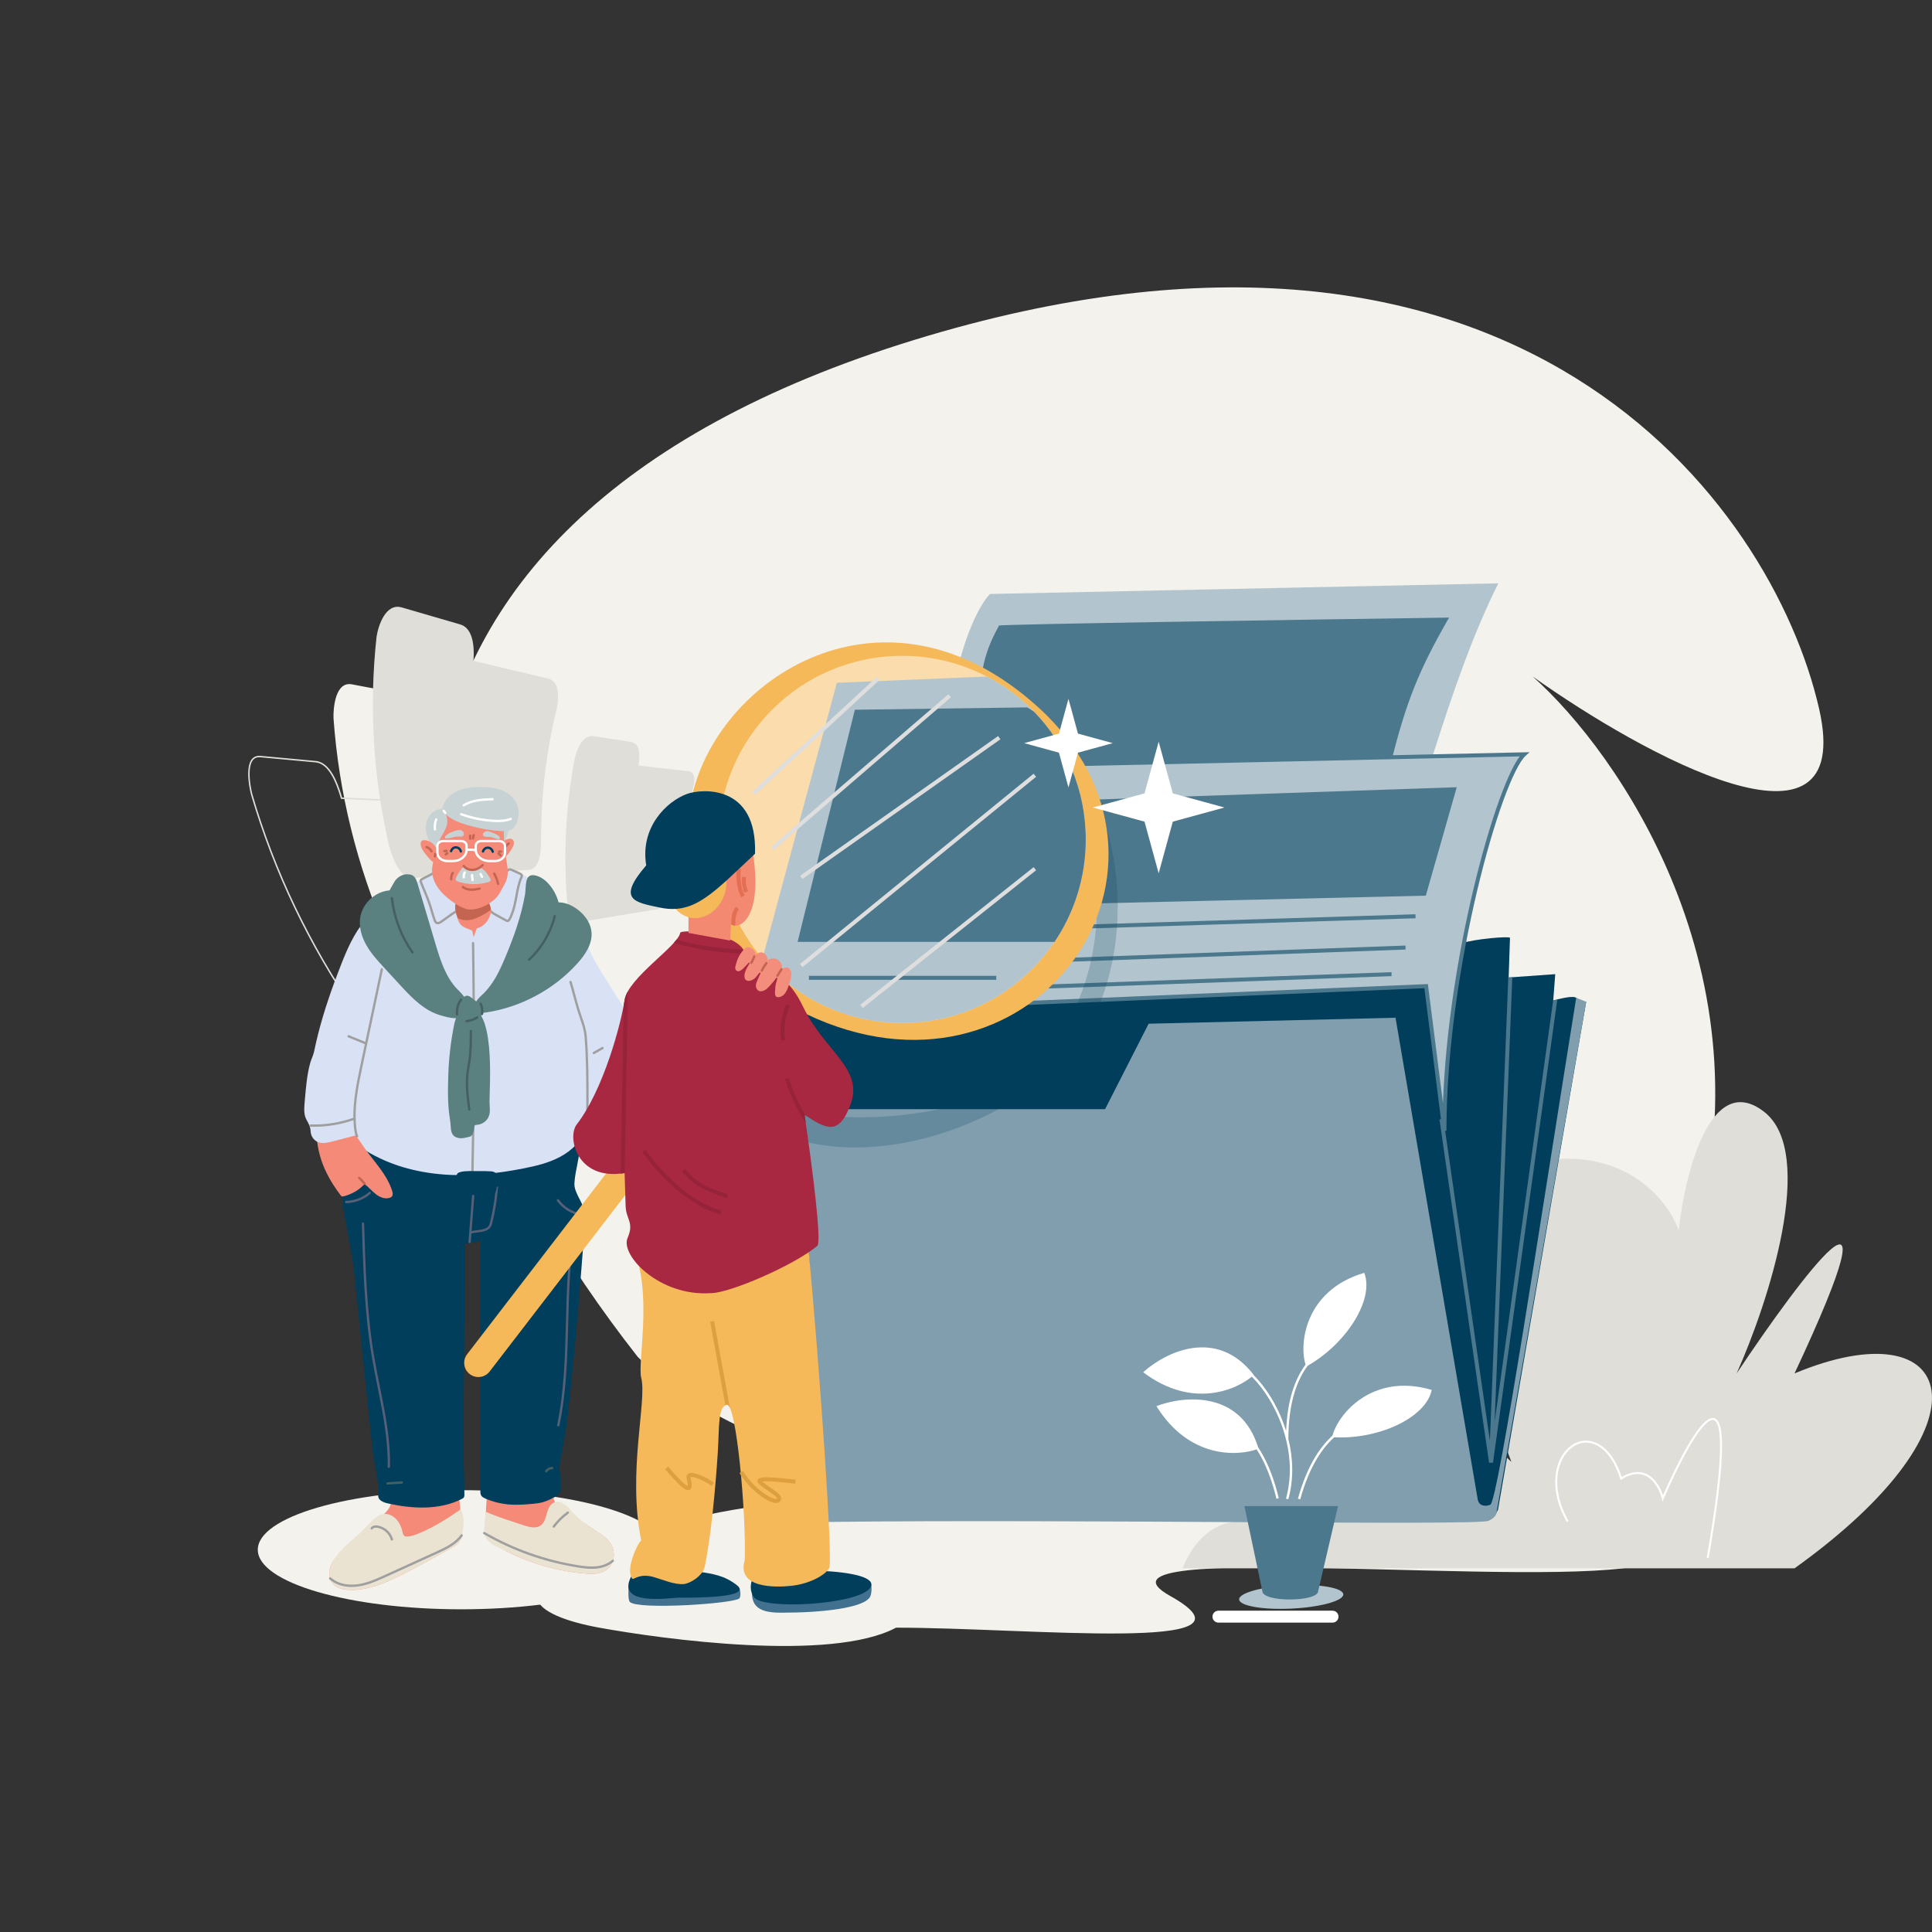 <svg width="800" height="800" viewBox="0 0 800 800" fill="none" xmlns="http://www.w3.org/2000/svg">
<rect x="0" y="0" width="800" height="800" fill="#333333" stroke="none"/>
<g clip-path="url(#clip0_4126_55034)">
<path d="M190.989 666.375C237.515 666.375 275.232 655.332 275.232 641.71C275.232 628.089 237.515 617.046 190.989 617.046C144.464 617.046 106.747 628.089 106.747 641.71C106.747 655.332 144.464 666.375 190.989 666.375Z" fill="#F4F2EC"/>
<path d="M248.143 673.983C222.103 669.24 199.232 657.224 265.917 636.986C273.541 629.029 329.818 613.586 493.938 615.484C699.088 617.856 720.857 636.987 681.315 647.738C641.772 658.489 441.858 636.987 484.569 660.86C527.28 684.734 426.151 673.983 371.04 673.983C344.036 688.37 274.183 678.727 248.143 673.983Z" fill="#F4F2EC"/>
<path d="M378.22 140.866C127.742 217.994 140.968 404.753 264.003 561.764C347.083 647.707 661.352 653.767 701.445 514.385C733.52 402.88 670.264 311.743 634.623 280.109C680.597 312.751 768.68 361.121 753.249 293.469C733.961 208.904 628.699 63.738 378.22 140.866Z" fill="#F4F2EC"/>
<path d="M213.018 320.031C211.679 339.332 212.765 358.724 216.256 377.753C216.694 380.508 218.306 389.204 214.239 390.424C200.144 393.421 186.099 396.625 172.107 400.029C166.631 400.878 161.724 390.388 160.035 386.758C147.786 358.339 140.297 328.245 138.095 297.369C137.96 293.094 138.872 282.04 145.758 283.376C153.7 284.899 161.644 286.406 169.594 287.893C175.3 289.155 176.736 296.983 177.254 301.749C177.295 302.281 177.317 302.545 177.361 303.074C187.51 304.506 197.664 305.914 207.818 307.291C212.974 308.219 213.164 316.158 213.018 320.031Z" fill="#F4F2EC"/>
<path d="M286.585 327.859C282.011 340.77 278.713 354.097 276.74 367.649C276.354 370.404 275.379 375.527 272.243 376.519C261.436 378.216 250.642 380.003 239.865 381.879C236.079 382.303 235.106 374.927 234.798 372.574C233.246 352.94 234.335 333.184 238.036 313.836C238.898 310.395 241.091 304.366 245.638 304.795C250.915 305.622 256.195 306.44 261.471 307.247C265.348 307.894 264.83 313.428 264.486 316.111C264.425 316.458 264.392 316.632 264.332 316.976C271.287 317.786 278.244 318.585 285.202 319.372C288.908 319.852 287.178 325.887 286.585 327.859Z" fill="#E0DED8"/>
<path d="M230.502 293.563C226.115 311.525 223.952 329.956 224.059 348.445C223.988 351.56 223.767 359.584 219.342 360.152C203.175 361.221 187.022 362.361 170.883 363.579C165.096 363.647 162.082 353.838 160.963 349.618C154.49 321.445 152.787 292.381 155.926 263.643C156.651 258.96 159.748 249.581 166.361 251.523C174.369 253.883 182.385 256.214 190.409 258.517C195.953 259.954 196.35 267.912 196.126 272.369C196.085 272.871 196.063 273.121 196.025 273.623C206.35 276.124 216.691 278.578 227.052 280.986C232.125 282.377 231.282 289.77 230.502 293.563Z" fill="#E0DED8"/>
<path fill-rule="evenodd" clip-rule="evenodd" d="M104.474 328.731C113.884 361.001 128.508 391.348 147.568 419.023C150.076 422.483 152.782 425.84 156.085 428.526C156.19 428.612 156.298 428.7 156.408 428.791C157.122 429.377 157.965 430.071 158.863 430.595C159.899 431.198 160.938 431.534 161.88 431.275C173.418 426.287 185.085 421.612 196.876 417.257C197.617 416.861 197.989 416.075 198.077 414.982C198.165 413.883 197.959 412.536 197.603 411.153C197.011 408.831 196.033 406.476 195.459 405.101C195.349 404.84 195.255 404.611 195.181 404.426C187.066 385.285 181.312 365.226 178.044 344.696C177.681 342.705 177.055 339.658 175.876 337.047C174.691 334.422 172.993 332.345 170.547 332.089C160.831 331.667 151.114 331.24 141.401 330.811L141.186 330.802L141.123 330.596C141.002 330.191 140.927 329.935 140.831 329.612C140.795 329.494 140.759 329.367 140.715 329.221C139.988 326.927 138.899 323.679 137.273 320.93C135.642 318.17 133.515 315.994 130.74 315.702C123.11 315.005 115.48 314.3 107.85 313.586C107.02 313.501 106.348 313.622 105.805 313.884C105.262 314.148 104.827 314.564 104.48 315.107C103.78 316.2 103.46 317.784 103.383 319.542C103.229 323.048 104.044 327.067 104.471 328.731H104.474ZM107.913 312.983C106.993 312.889 106.205 313.019 105.546 313.338C104.885 313.658 104.369 314.159 103.975 314.779C103.19 316.007 102.862 317.724 102.785 319.517C102.628 323.111 103.463 327.205 103.893 328.888V328.896C113.322 361.232 127.976 391.64 147.072 419.37V419.375C149.591 422.849 152.332 426.259 155.702 428.997C155.804 429.077 155.909 429.165 156.019 429.256C156.73 429.84 157.615 430.567 158.56 431.118C159.643 431.749 160.875 432.19 162.065 431.854L162.084 431.848L162.104 431.84C173.644 426.849 185.311 422.177 197.104 417.819L197.124 417.811L197.14 417.803C198.157 417.271 198.584 416.23 198.683 415.031C198.78 413.833 198.554 412.409 198.193 411.002C197.589 408.633 196.586 406.225 196.019 404.859C195.911 404.597 195.818 404.377 195.749 404.198V404.192C187.653 385.095 181.913 365.083 178.651 344.597V344.592C178.287 342.595 177.65 339.482 176.435 336.796C175.228 334.127 173.401 331.772 170.607 331.485H170.591C160.943 331.064 151.296 330.642 141.652 330.216C141.564 329.924 141.5 329.706 141.423 329.441C141.387 329.323 141.352 329.194 141.307 329.045V329.039C140.58 326.745 139.475 323.437 137.811 320.621C136.152 317.817 133.89 315.423 130.817 315.098H130.814C123.184 314.399 115.554 313.696 107.924 312.983H107.913Z" fill="#E0DED8"/>
<path d="M210.936 342.173C210.939 342.905 210.746 343.622 210.533 344.321C210.026 345.99 209.406 347.627 208.679 349.213C208.425 349.764 208.007 350.401 207.406 350.332C207.136 350.301 206.907 350.128 206.706 349.946C204.711 348.147 204.19 345.247 204.039 342.567C203.981 341.545 203.97 340.468 204.449 339.561C205.033 338.457 206.362 337.796 207.596 337.994C209.277 338.264 210.93 340.523 210.939 342.175L210.936 342.173Z" fill="#C7D2D4"/>
<path d="M190.97 634.767C190.937 636.007 190.887 637.31 190.232 638.362C189.634 639.321 188.622 639.93 187.644 640.497C181.163 644.26 174.586 647.857 167.92 651.281C160.758 654.961 153.148 658.52 145.096 658.38C142.274 658.33 139.182 657.652 137.502 655.385C135.851 653.157 136.088 649.956 137.356 647.491C138.623 645.023 140.745 643.122 142.823 641.282C147.132 637.459 151.442 633.635 155.752 629.812C158.496 627.377 161.632 625.388 162.095 621.49C162.932 614.436 162.062 607.211 163.456 600.244C163.58 599.627 163.737 598.983 164.17 598.526C164.66 598.01 165.401 597.837 166.099 597.702C171.701 596.608 177.446 596.248 183.139 596.63C183.764 596.672 184.434 596.741 184.905 597.154C185.285 597.487 185.47 597.986 185.635 598.462C187.68 604.407 188.928 610.596 189.705 616.83C190.436 622.689 191.124 628.875 190.97 634.773V634.767Z" fill="#F48A77"/>
<path d="M191.515 634.849C191.463 635.207 191.41 635.56 191.361 635.904C191.3 636.331 191.231 636.763 191.066 637.16C190.421 638.705 189.029 639.691 187.646 640.496C181.165 644.258 174.588 647.856 167.922 651.28C160.76 654.96 153.149 658.519 145.098 658.378C142.276 658.329 139.184 657.651 137.504 655.384C135.853 653.156 136.09 649.955 137.357 647.49C139.926 642.49 143.905 639.248 148.107 635.656C149.914 634.111 151.372 632.306 153.07 630.676C154.662 629.147 156.475 627.235 158.782 626.921C160.84 626.64 162.915 627.704 164.274 629.274C165.205 630.351 165.842 631.64 166.307 632.976C166.608 633.841 166.707 635.615 167.616 636.102C167.892 636.248 168.217 636.256 168.528 636.245C170.432 636.171 172.254 635.471 174.006 634.717C179.991 632.141 185.373 628.761 190.688 625.037C192.512 627.789 191.994 631.582 191.515 634.852V634.849Z" fill="#EAE3D1"/>
<path d="M252.406 638.531C252.682 638.897 252.935 639.285 253.158 639.696C255.382 643.797 253.861 649.169 249.447 650.965C247.231 651.865 244.748 651.777 242.365 651.579C229.488 650.507 216.857 646.585 205.639 640.178C203.793 639.123 201.858 637.856 201.128 635.859C200.676 634.625 200.751 633.267 200.831 631.953C201.189 626.066 201.547 620.177 201.905 614.29C202.01 612.56 202.134 610.767 202.963 609.244C204.482 606.462 207.959 605.343 211.131 605.316C217.254 605.264 222.181 609.172 226.945 612.503C227.565 612.935 228.19 613.392 228.607 614.023C229.83 615.877 228.819 618.378 229.265 620.554C229.549 621.945 230.428 623.144 231.436 624.143C232.304 625.006 233.39 626.19 234.465 626.78C235.391 627.286 236.49 627.529 237.433 628.052C240.053 629.509 242.475 630.98 244.903 632.707C247.487 634.547 250.455 635.936 252.412 638.531H252.406Z" fill="#F48A77"/>
<path d="M252.407 638.53C252.682 638.897 252.936 639.285 253.159 639.696C255.383 643.797 253.862 649.169 249.447 650.965C247.232 651.865 244.749 651.777 242.365 651.579C239.321 651.325 236.287 650.912 233.286 650.345C228.737 649.485 224.253 648.271 219.891 646.717C215.493 645.152 211.319 643.128 207.092 641.169C205.805 640.574 204.51 639.971 203.366 639.134C202.223 638.296 201.231 637.192 200.757 635.859C200.167 634.195 200.528 632.575 200.649 630.878C200.677 630.482 201.079 625.95 201.167 625.989C206.227 628.259 211.605 629.832 216.882 631.597C219.183 632.369 221.906 633.085 223.881 631.672C225.435 630.562 225.937 628.523 226.438 626.68C226.943 624.838 227.745 622.813 229.516 622.099C230.743 621.606 232.181 621.893 233.316 622.571C235.438 623.838 236.984 626.278 238.816 627.939C240.916 629.843 243.167 631.583 245.543 633.132C247.992 634.729 250.682 636.236 252.412 638.533L252.407 638.53Z" fill="#EAE3D1"/>
<path d="M160.692 622.552C159.664 622.318 158.633 622.029 157.784 621.412C156.296 620.332 156.605 619.406 156.693 617.941C156.801 616.139 156.495 614.269 156.261 612.476C155.699 608.168 154.602 603.995 154.158 599.689C153.844 596.651 153.53 593.613 153.216 590.572C152.519 583.831 151.824 577.091 151.127 570.348C149.656 556.093 148.184 541.838 146.713 527.583C145.506 515.879 142.684 506.516 141.477 494.809C140.976 489.95 142.086 482.749 141.585 477.89C151.37 471.833 161.243 465.853 170.948 459.702C175.679 463.294 187.809 459.388 193.185 458.465C200.856 457.148 208.641 455.807 216.447 456.639C220.583 457.08 224.653 458.126 228.489 459.738C231.9 461.17 235.226 463.137 237.37 466.153C242.371 473.188 238.844 480.78 238.001 488.259C237.932 488.87 237.88 489.482 237.855 490.093C237.703 493.55 240.79 497.131 241.677 500.434C242.666 504.114 242.118 507.728 241.828 511.496C241.024 522.008 240.205 532.516 239.313 543.022C238.042 557.952 236.629 572.871 234.904 587.756C234.171 594.089 232.713 600.287 231.785 606.474C231.203 610.352 234.565 617.387 229.936 619.787C228.31 620.629 226.667 621.478 224.907 621.987C223.248 622.467 221.517 622.637 219.798 622.781C216.698 623.042 213.579 623.232 210.481 622.952C207.337 622.668 204.237 621.894 201.325 620.671C199.592 619.944 198.897 619.42 198.916 617.613C198.927 616.704 198.916 615.795 198.916 614.886V608.487C198.916 603.232 198.916 597.976 198.916 592.72V555.773C198.916 545.157 198.916 534.544 198.916 523.927V518.672C198.916 517.228 199.231 515.43 198.925 514.036C198.916 513.995 198.903 513.95 198.87 513.926C198.837 513.904 198.792 513.906 198.751 513.909C196.8 514.113 194.937 514.992 192.978 514.953C192.879 514.953 192.772 514.95 192.692 515.005C192.581 515.08 192.557 515.231 192.548 515.364C192.303 518.363 192.548 521.501 192.518 524.52C192.488 527.641 192.449 530.762 192.422 533.885C192.317 546.317 192.212 558.748 192.105 571.179C192.033 579.418 191.964 587.657 191.893 595.899C191.826 603.54 192.298 611.181 192.303 618.877C192.303 619.252 192.298 619.646 192.11 619.971C191.909 620.318 191.534 620.525 191.176 620.704C182 625.318 171.061 624.819 161.028 622.624C160.92 622.599 160.81 622.577 160.703 622.552H160.692Z" fill="#003E5C"/>
<path d="M194.418 514.782C194.151 514.762 193.953 514.531 193.972 514.267C194.297 509.661 194.768 503.733 195.226 498.001C195.683 492.252 196.157 486.308 196.482 481.691C196.515 481.223 196.57 480.438 197.284 479.945C197.819 479.575 198.521 479.507 199.257 479.463C200.591 479.385 201.845 479.372 203.06 479.355C204.261 479.341 205.504 479.325 206.816 479.25C206.818 479.25 206.821 479.25 206.824 479.25C207.091 479.239 207.32 479.438 207.334 479.705C207.345 479.87 207.267 480.022 207.146 480.115C206.857 480.801 206.557 484.41 206.251 490.847C206.22 491.47 206.201 491.899 206.19 492.04C205.807 496.874 205.016 501.703 203.837 506.394C203.694 506.961 203.498 507.741 203.016 508.352C201.842 509.832 199.53 510.124 197.488 510.38C196.653 510.485 195.857 510.584 195.198 510.754C195.105 512.013 195.016 513.214 194.936 514.338C194.92 514.592 194.708 514.787 194.454 514.787C194.443 514.787 194.432 514.787 194.421 514.787L194.418 514.782ZM203.071 480.322C201.867 480.336 200.624 480.352 199.312 480.427C198.838 480.454 198.188 480.49 197.833 480.738C197.551 480.933 197.483 481.234 197.444 481.76C197.119 486.379 196.645 492.326 196.187 498.078C195.871 502.039 195.548 506.096 195.273 509.744C195.912 509.606 196.623 509.515 197.367 509.421C199.315 509.176 201.329 508.923 202.258 507.755C202.586 507.342 202.743 506.788 202.9 506.163C204.066 501.524 204.848 496.747 205.226 491.968C205.237 491.833 205.256 491.412 205.286 490.806C205.592 484.344 205.846 481.506 206.118 480.256C205.063 480.3 204.055 480.314 203.074 480.325L203.071 480.322Z" fill="#566078"/>
<path d="M238.847 478.278C236.279 481.936 231.195 484.641 227.21 486.412C219.186 489.985 210.143 491.36 201.419 491.569C187.566 491.902 173.643 490.448 160.132 485.666C156.757 484.47 153.276 482.961 150.689 479.377C147.567 475.053 146.25 468.45 145.161 462.161C144.533 458.531 143.938 454.622 144.743 451.077C145.47 447.868 147.225 445.521 149.003 443.554C160.358 430.993 174.91 428.162 188.815 427.294C197.343 426.762 206.089 426.875 214.122 431.379C222.994 436.354 230.569 446.736 234.882 459.828C235.736 462.42 236.475 465.133 237.613 467.444C238.988 470.232 240.798 473.218 239.577 476.843C239.395 477.38 239.147 477.857 238.85 478.281L238.847 478.278Z" fill="#003E5C"/>
<path d="M231.756 380.651C234.649 387.992 235.803 395.887 236.795 403.715C238.757 419.212 240.165 434.787 242.571 450.22C243.48 456.055 244.508 462.184 242.48 467.731C240.67 472.678 236.575 476.54 231.932 479.028C227.286 481.515 222.092 482.768 216.922 483.79C205.878 485.972 194.572 487.198 183.349 486.308C172.126 485.418 160.957 482.347 151.396 476.405C149.842 475.439 148.296 474.364 147.271 472.849C145.868 470.778 145.617 468.164 145.405 465.671C144.882 459.484 144.355 453.286 144.455 447.078C144.669 433.61 147.808 420.375 151.195 407.337C154.248 395.581 157.637 383.615 164.669 373.712C166.763 370.759 169.18 368.013 172.024 365.774C178.138 360.959 186.008 358.725 193.787 358.466C201.354 358.212 211.5 359 218.066 363.036C224.511 366.997 229.03 373.737 231.758 380.657L231.756 380.651Z" fill="#D9E2F5"/>
<path d="M195.627 485.701C195.888 485.701 196.103 485.491 196.109 485.227C196.765 453.806 196.853 421.941 196.371 390.517C196.365 390.252 196.15 390.04 195.888 390.04H195.88C195.613 390.046 195.401 390.263 195.403 390.53C195.886 421.943 195.798 453.797 195.142 485.205C195.136 485.472 195.348 485.692 195.616 485.698H195.627V485.701Z" fill="#9F9F9F"/>
<path d="M162.363 493.048C162.62 493.852 162.799 494.824 162.245 495.461C161.983 495.764 161.594 495.929 161.209 496.036C159.227 496.579 157.26 495.711 155.698 494.527C153.995 493.235 152.617 491.555 150.936 490.26C148.814 492.753 145.422 494.618 142.259 495.378C142.016 495.436 141.752 495.488 141.523 495.389C141.336 495.309 141.201 495.138 141.077 494.976C138.823 492.023 136.852 488.96 135.205 485.632C132.948 481.073 131.548 476.085 131.154 471.011C131.088 470.149 131.049 469.284 131.041 468.419C131.03 467.141 131.099 465.791 131.799 464.722C132.686 463.364 134.414 462.772 136.037 462.767C143.163 462.753 147.348 470.201 150.834 475.215C154.865 481.016 160.164 486.169 162.363 493.05V493.048Z" fill="#F48A77"/>
<path d="M210.141 381.834C209.808 381.829 209.532 381.677 209.331 381.567L205.537 379.487C204.567 378.956 203.465 378.353 202.63 377.457C202.024 376.807 201.566 376.014 201.31 375.16C200.869 373.692 201.007 371.945 201.698 370.243C202.313 368.734 203.283 367.384 204.242 366.15C205.854 364.073 207.752 362.018 209.734 360.211C209.993 359.974 210.423 359.58 210.99 359.525C211.42 359.484 211.809 359.649 212.092 359.77C213.25 360.263 214.404 360.789 215.526 361.329C215.821 361.473 216.369 361.737 216.526 362.31C216.645 362.751 216.468 363.156 216.339 363.453C215.286 365.852 214.804 368.494 214.341 371.05C214.211 371.753 214.085 372.455 213.947 373.152C213.638 374.694 213.236 376.499 212.577 378.198C212.547 378.275 212.511 378.38 212.464 378.504C212.305 378.939 212.065 379.6 211.776 380.209C211.238 381.336 210.739 381.84 210.166 381.84H210.147L210.141 381.834ZM211.084 360.481C210.858 360.503 210.615 360.709 210.387 360.919C208.447 362.693 206.587 364.704 205.005 366.739C203.947 368.103 203.131 369.282 202.594 370.604C201.985 372.102 201.858 373.62 202.236 374.879C202.451 375.59 202.831 376.254 203.338 376.796C204.066 377.578 205.052 378.118 206.003 378.639L209.797 380.721C209.916 380.788 210.064 380.867 210.147 380.87C210.15 380.87 210.42 380.79 210.899 379.788C211.172 379.22 211.401 378.587 211.552 378.168C211.599 378.036 211.64 377.926 211.671 377.843C212.302 376.218 212.679 374.532 212.993 372.956C213.131 372.265 213.258 371.568 213.385 370.871C213.861 368.263 214.352 365.563 215.449 363.059C215.526 362.886 215.619 362.671 215.589 362.558C215.548 362.409 215.236 362.258 215.101 362.194C213.994 361.66 212.853 361.139 211.709 360.652C211.489 360.558 211.291 360.478 211.125 360.478C211.109 360.478 211.095 360.478 211.081 360.478L211.084 360.481Z" fill="#9F9F9F"/>
<path d="M180.567 382.562C179.9 382.226 179.636 381.488 179.479 381.047C179.041 379.819 178.671 378.56 178.313 377.345C177.952 376.111 177.575 374.836 177.134 373.605C176.624 372.189 176.029 370.773 175.456 369.404C174.91 368.104 174.345 366.759 173.849 365.407C173.767 365.181 173.629 364.806 173.75 364.413C173.902 363.925 174.364 363.683 174.615 363.553L178.881 361.344C179.324 361.113 179.936 360.799 180.609 360.911C181.165 361.005 181.581 361.358 181.915 361.641C182.331 361.997 182.758 362.391 183.171 362.774C184.177 363.705 185.216 364.669 186.326 365.25C186.596 365.393 186.861 365.523 187.123 365.649C188.25 366.2 189.313 366.718 190.206 367.911C191.716 369.806 193.047 373.582 191.62 375.745C191.011 376.668 189.776 377.414 188.682 378.072C188.236 378.342 187.811 378.599 187.478 378.838L183.089 381.989C182.774 382.215 182.058 382.728 181.286 382.728C181.049 382.728 180.807 382.678 180.567 382.56V382.562ZM179.322 362.203L175.056 364.413C174.949 364.468 174.701 364.597 174.67 364.696C174.646 364.776 174.717 364.969 174.753 365.074C175.241 366.404 175.8 367.737 176.343 369.029C176.922 370.409 177.522 371.839 178.04 373.277C178.495 374.536 178.873 375.825 179.239 377.073C179.592 378.276 179.958 379.521 180.388 380.722C180.534 381.136 180.705 381.549 181 381.697C181.336 381.865 181.818 381.708 182.521 381.204L186.91 378.053C187.277 377.791 187.715 377.527 188.178 377.246C189.181 376.64 190.319 375.951 190.807 375.213C191.923 373.522 190.765 370.17 189.435 368.5C188.671 367.484 187.754 367.035 186.69 366.514C186.423 366.382 186.147 366.25 185.869 366.104C184.645 365.462 183.557 364.454 182.507 363.479C182.085 363.088 181.683 362.716 181.284 362.374C181.027 362.157 180.735 361.909 180.443 361.859C180.402 361.851 180.361 361.848 180.316 361.848C180.019 361.848 179.685 362.005 179.319 362.195L179.322 362.203Z" fill="#9F9F9F"/>
<path d="M189.012 417.048C189.693 415.792 190.506 414.605 191.434 413.519C191.916 412.955 192.495 412.382 193.234 412.307C194.044 412.225 194.771 412.759 195.408 413.266C196.469 414.109 197.527 414.949 198.588 415.792C199.023 416.136 199.387 416.453 199.555 417.004C199.839 417.927 199.695 418.692 199.516 419.615C199.334 420.552 199.097 421.477 198.808 422.386C198.734 422.623 198.646 422.874 198.45 423.031C198.205 423.229 197.86 423.226 197.549 423.21C195.576 423.1 193.617 422.753 191.726 422.171C190.214 421.706 188.513 420.8 188.376 419.224C188.309 418.461 188.643 417.726 189.007 417.053L189.012 417.048Z" fill="#5B8080"/>
<path d="M202.691 456.126C202.705 458.569 203.347 461.167 201.837 463.315C200.847 464.723 199.202 465.651 197.483 465.767C197.169 465.789 196.819 465.797 196.598 466.023C196.392 466.232 196.375 466.56 196.353 466.852C196.292 467.736 196.089 468.607 195.752 469.428C195.634 469.72 195.493 470.009 195.27 470.232C194.906 470.595 194.377 470.73 193.876 470.852C192.785 471.111 191.677 471.375 190.558 471.317C189.439 471.262 188.288 470.843 187.593 469.962C186.516 468.596 186.706 466.499 186.499 464.866C186.249 462.888 185.91 460.93 185.747 458.938C185.378 454.484 185.48 450.008 185.612 445.545C185.821 438.568 186.604 431.605 187.954 424.754C188.541 421.776 189.715 418.3 192.652 417.545C205.51 414.242 202.661 450.143 202.691 456.123V456.126Z" fill="#5B8080"/>
<path d="M203.873 494.801C200.051 494.803 196.226 494.809 192.404 494.812C191.145 494.812 189.613 494.66 189.095 493.6C188.924 493.253 188.902 492.859 188.886 492.479C188.886 490.622 188.847 488.856 189.062 487.003C189.1 486.658 189.147 486.3 189.351 486.011C189.627 485.622 190.131 485.438 190.613 485.314C193.049 484.691 195.722 484.994 198.224 484.92C199.902 484.871 201.553 484.956 203.228 485.022C204.069 485.055 204.975 485.311 205.43 485.967C205.97 486.744 205.794 487.934 205.766 488.815C205.738 489.674 205.774 490.553 205.692 491.415C205.603 492.352 205.35 494.795 203.87 494.798L203.873 494.801Z" fill="#003E5C"/>
<path d="M189.06 379.161C189.415 380.51 189.939 381.893 190.727 382.797C191.812 384.039 193.518 384.491 195.039 385.132C195.196 385.199 195.359 385.273 195.466 385.405C195.568 385.532 195.607 385.7 195.643 385.86C195.805 386.584 195.965 387.311 196.127 388.036C196.568 386.818 197.009 385.598 197.45 384.38C199.517 384.022 201.346 382.257 202.355 380.392C202.942 379.309 203.358 377.984 203.273 376.748C202.983 372.431 198.704 368.801 192.904 370.453C191.887 370.743 190.92 371.186 190.178 371.82C188.635 373.136 188.28 375.136 188.61 377.062C188.721 377.698 188.864 378.428 189.057 379.163L189.06 379.161Z" fill="#F48A77"/>
<path d="M189.203 379.122C189.336 379.464 189.498 379.86 189.677 380.284V380.29C190.73 380.742 191.868 381.034 193.078 381.05C195.12 381.083 197.051 380.345 198.768 379.469C200.209 378.736 201.821 377.805 203.273 376.748C202.984 372.431 198.704 368.801 192.904 370.453C191.887 370.743 190.92 371.186 190.179 371.82C187.969 373.693 188.242 376.67 189.201 379.125L189.203 379.122Z" fill="#C36551"/>
<path d="M210.085 363.038C209.9 364.013 209.556 365.008 208.977 366.052C208.252 367.357 207.53 368.666 206.806 369.974C204.659 373.85 197.351 377.662 192.956 376.362C189.754 375.414 186.114 372.649 183.717 370.368C180.57 367.371 178.399 363.248 179.011 358.926C179.509 355.4 180.587 351.987 181.661 348.593C182.629 345.536 184.263 342.349 183.042 339.134C182.921 338.817 182.775 338.506 182.722 338.173C182.604 337.421 183.034 336.616 183.725 336.297C184.13 336.11 184.588 336.082 185.031 336.057C187.58 335.917 189.606 334.421 192.138 333.831C195.175 333.126 198.36 332.446 201.375 333.242C206.166 334.509 208.773 339.167 208.641 343.875C208.533 347.805 209.01 351.711 209.597 355.59C210.016 358.353 210.534 360.644 210.085 363.035V363.038Z" fill="#F48A77"/>
<path d="M187.487 328.601C188.586 327.893 189.793 327.336 191.036 326.931C193.769 326.044 196.682 325.843 199.556 325.887C202.11 325.926 204.692 326.155 207.109 326.987C209.525 327.818 211.78 329.295 213.182 331.43C214.802 333.898 215.039 336.707 214.395 339.495C214.08 340.848 213.436 342.156 212.388 343.068C211.008 344.274 209.454 344.211 207.745 344.139C206.103 344.07 204.466 343.911 202.841 343.679C199.647 343.225 196.497 342.489 193.397 341.602C190.328 340.724 186.853 339.404 184.527 337.137C185.189 337.782 185.31 340.093 185.194 340.944C185.031 342.134 184.354 343.555 183.791 344.616C182.857 346.379 181.741 347.646 181.474 349.684C181.38 350.387 181.48 352.612 180.716 352.935C179.474 353.461 179.724 350.816 179.289 350.219C178.997 349.816 178.564 349.613 178.261 349.199C177.919 348.728 177.669 348.133 177.434 347.605C176.925 346.461 176.555 345.249 176.407 344.004C176.156 341.889 176.564 339.655 177.768 337.897C178.972 336.137 181.014 334.917 183.147 334.925C183.869 332.132 184.985 330.215 187.487 328.601Z" fill="#C7D2D4"/>
<path d="M175.66 347.899C175.147 347.899 174.61 348.128 174.362 348.577C174.221 348.83 174.183 349.131 174.183 349.42C174.183 350.907 175.07 352.238 175.987 353.409C176.638 354.238 177.324 355.042 178.04 355.813C178.481 356.29 178.955 356.769 179.561 357.009C180.168 357.248 180.939 357.182 181.361 356.686C181.683 356.306 181.736 355.772 181.76 355.276C181.923 352.125 179.333 347.908 175.657 347.899H175.66Z" fill="#F48A77"/>
<path d="M212.396 347.789C212.683 348.097 212.799 348.524 212.796 348.946C212.793 350.02 212.22 351.02 211.639 351.94C210.462 353.802 208.93 355.761 206.703 356.097C206.359 356.149 205.973 356.149 205.709 355.929C205.455 355.719 205.386 355.369 205.356 355.047C205.169 353.042 206.017 350.739 207.392 349.216C208.31 348.199 211.143 346.436 212.396 347.789Z" fill="#F48A77"/>
<path d="M196.932 352.513L197.081 351.56C195.789 351.359 194.474 351.315 193.174 351.425L193.256 352.386C194.48 352.282 195.717 352.323 196.932 352.513Z" fill="white"/>
<path d="M202.966 363.692C203.109 363.934 203.25 364.207 203.2 364.485C203.121 364.923 202.63 365.135 202.203 365.262C198.042 366.479 193.509 366.375 189.406 364.972C188.235 364.573 188.786 363.38 189.268 362.562C190.045 361.24 190.858 359.915 191.961 358.849C191.988 358.822 192.016 358.797 192.054 358.786C192.352 358.709 192.975 359.477 193.236 359.62C193.655 359.852 194.159 359.959 194.631 360.011C195.54 360.111 196.524 359.965 197.334 359.532C199.651 358.298 201.908 361.893 202.969 363.692H202.966Z" fill="#C7D2D4"/>
<path d="M191.729 346.184C191.564 346.305 191.354 346.38 191.147 346.41C190.836 346.457 190.519 346.418 190.202 346.402C189.42 346.358 188.634 346.429 187.874 346.611C187.496 346.702 187.133 346.884 186.755 346.958C186.369 347.035 185.937 347.035 185.543 347.079C185.256 347.112 184.509 347.347 184.292 347.046C184.245 346.983 184.239 346.9 184.239 346.82C184.234 346.311 184.757 345.92 185.124 345.608C185.54 345.256 186.017 344.98 186.515 344.757C187.507 344.314 188.563 343.906 189.646 343.752C190.084 343.691 190.541 343.666 190.957 343.812C191.564 344.025 192.024 344.606 192.087 345.245C192.112 345.49 192.079 345.746 191.944 345.953C191.886 346.044 191.812 346.118 191.726 346.181L191.729 346.184Z" fill="#C7D2D4"/>
<path d="M200.947 346.442C201.016 346.453 201.085 346.461 201.151 346.47C201.897 346.552 202.658 346.511 203.396 346.657C204.3 346.836 205.132 347.285 206.036 347.461C206.455 347.541 207.163 347.387 206.976 346.817C206.822 346.348 206.246 345.93 205.852 345.676C205.342 345.348 204.774 345.12 204.209 344.899C203.102 344.47 201.597 343.671 200.52 344.583C200.241 344.82 199.858 345.329 199.944 345.715C199.999 345.963 200.192 346.164 200.418 346.282C200.583 346.368 200.765 346.414 200.947 346.445V346.442Z" fill="#C7D2D4"/>
<path d="M245.413 396.231C249.954 404.66 255.768 412.833 260.458 420.89C261.533 422.735 262.831 424.752 264.911 425.228C266.65 425.628 268.408 424.818 270.045 424.115C279.821 419.915 290.921 418.854 301.314 421.127C305.404 422.022 310.193 424.512 309.992 428.693C309.873 431.115 308.035 433.062 306.269 434.723C297.233 443.232 286.972 450.73 275.255 454.837C265.255 458.344 238.684 462.363 234.812 448.639C232.624 440.882 234.955 429.674 233.986 421.388C232.922 412.309 231.065 403.324 228.428 394.57C227.116 390.215 225.498 385.943 224.865 381.414C224.644 379.841 223.991 376.629 224.845 375.161C226.028 373.126 229.676 373.886 231.398 374.676C233.729 375.745 235.542 377.69 237.11 379.72C241.056 384.83 242.393 390.623 245.413 396.231Z" fill="#D9E2F5"/>
<path d="M151.24 381.008C146.508 386.495 143.629 393.304 140.994 400.053C137.421 409.209 134.175 418.514 131.752 428.047C131.149 430.422 130.598 432.81 130.107 435.209C129.735 437.03 128.92 438.479 128.435 440.223C127.115 444.963 126.702 450.202 126.258 455.089C126.194 455.789 126.137 456.488 126.084 457.191C125.922 459.37 125.836 461.683 126.881 463.601C127.903 465.479 128.493 466.449 128.641 468.603C128.768 470.426 129.815 472.076 131.543 472.85C133.403 473.682 135.558 473.186 137.531 472.677C140.771 471.839 144.012 471.002 147.252 470.162C148.029 469.961 148.856 469.729 149.377 469.118C149.768 468.658 149.925 468.046 150.066 467.46C155.712 443.872 154.736 418.423 165.279 396.579C167.616 391.737 170.501 387.125 172.204 382.024C173.471 378.223 175.513 367.064 168.382 367.618C165.45 367.846 161.741 371.744 159.512 373.479C156.566 375.774 153.684 378.176 151.24 381.013V381.008Z" fill="#D9E2F5"/>
<path d="M209.147 396.605C206.86 402.024 204.281 407.497 200.032 411.565C198.957 412.596 197.753 413.56 197.097 414.896C196.441 416.232 196.535 418.094 197.764 418.934C198.662 419.548 199.855 419.444 200.933 419.289C215.498 417.174 229.249 409.833 239.105 398.905C242.359 395.297 245.341 390.843 244.936 386C244.663 382.75 242.866 379.896 240.51 377.723C238.165 375.56 234.829 373.704 231.569 373.66C231.47 373.66 231.359 373.654 231.285 373.591C231.222 373.533 231.197 373.445 231.177 373.362C230.599 370.958 229.229 368.467 227.661 366.567C226.088 364.658 223.996 362.934 221.503 362.468C216.986 361.622 217.998 367.057 217.383 370.52C215.79 379.527 212.693 388.201 209.144 396.605H209.147Z" fill="#5B8080"/>
<path d="M161.297 368.695C155.425 369.141 150.165 373.942 149.184 379.746C148.512 383.732 149.702 387.855 151.7 391.37C153.697 394.885 156.464 397.893 159.206 400.865C161.7 403.57 164.196 406.275 166.69 408.98C171.203 413.872 176.059 418.596 182.457 420.439C184.785 421.108 188.574 422.21 190.784 421.216C192.994 420.224 193.46 417.293 193.069 414.902C192.702 412.679 190.798 411.104 189.244 409.473C184.51 404.501 182.38 397.67 180.399 391.1C177.91 382.85 175.527 374.559 173.025 366.32C172.245 363.756 171.713 361.998 168.506 362.026C166.574 362.042 165.083 363.02 163.805 364.395C163.491 364.731 161.322 368.692 161.297 368.692V368.695Z" fill="#5B8080"/>
<path d="M195.541 360.684C195.706 360.684 195.871 360.675 196.037 360.662C197.547 360.521 199.071 359.739 200.217 358.513C200.399 358.317 200.388 358.012 200.192 357.83C199.996 357.648 199.691 357.659 199.509 357.852C198.522 358.907 197.224 359.582 195.946 359.7C194.554 359.83 193.19 359.298 192.377 358.312C192.209 358.105 191.903 358.078 191.697 358.246C191.49 358.417 191.463 358.72 191.633 358.926C192.548 360.034 194.011 360.684 195.541 360.684Z" fill="#C36551"/>
<path d="M190.834 353.042C190.878 353.042 190.919 353.037 190.963 353.026C191.22 352.954 191.371 352.69 191.299 352.431C191.129 351.814 190.823 351.321 190.385 350.965C189.839 350.522 189.076 350.31 188.39 350.409C187.861 350.486 187.365 350.748 186.99 351.144C186.645 351.511 186.455 351.935 186.326 352.263C186.229 352.511 186.353 352.791 186.601 352.888C186.849 352.984 187.13 352.86 187.227 352.612C187.329 352.351 187.464 352.051 187.692 351.808C187.916 351.574 188.222 351.411 188.533 351.365C188.952 351.301 189.439 351.439 189.776 351.714C190.059 351.943 190.252 352.263 190.371 352.687C190.429 352.902 190.624 353.042 190.837 353.042H190.834Z" fill="#003E5C"/>
<path d="M204.047 353.177C204.091 353.177 204.132 353.171 204.176 353.16C204.432 353.089 204.584 352.824 204.512 352.565C204.342 351.948 204.033 351.455 203.598 351.1C203.049 350.656 202.286 350.444 201.603 350.544C201.073 350.621 200.577 350.882 200.203 351.279C199.858 351.645 199.668 352.07 199.539 352.397C199.442 352.645 199.566 352.926 199.814 353.023C200.062 353.119 200.343 352.995 200.44 352.747C200.542 352.486 200.677 352.185 200.903 351.943C201.126 351.709 201.432 351.546 201.74 351.502C202.162 351.439 202.647 351.577 202.983 351.852C203.264 352.081 203.46 352.4 203.578 352.824C203.639 353.039 203.832 353.18 204.044 353.18L204.047 353.177Z" fill="#003E5C"/>
<path d="M178.689 353.026C178.766 353.026 178.843 353.007 178.915 352.971C179.152 352.847 179.24 352.555 179.116 352.318C178.628 351.395 177.79 350.654 176.812 350.285C176.561 350.191 176.283 350.315 176.189 350.566C176.096 350.817 176.22 351.095 176.47 351.189C177.231 351.475 177.884 352.051 178.262 352.77C178.347 352.932 178.515 353.026 178.689 353.026Z" fill="#C36551"/>
<path d="M209.543 350.912C209.703 350.912 209.857 350.835 209.951 350.689C210.199 350.301 210.527 349.954 210.899 349.684C211.114 349.527 211.163 349.227 211.006 349.009C210.849 348.794 210.549 348.744 210.331 348.901C209.855 349.246 209.452 349.673 209.135 350.169C208.992 350.392 209.058 350.692 209.281 350.835C209.361 350.888 209.452 350.912 209.54 350.912H209.543Z" fill="#C36551"/>
<path d="M180.631 353.149V350.271C180.631 348.891 181.937 347.77 183.543 347.77H190.909C192.447 347.77 193.695 348.844 193.695 350.166V351.857C193.695 354.708 190.948 357.028 187.569 357.028H185.202C182.681 357.028 180.631 355.287 180.631 353.149ZM183.543 348.734C182.469 348.734 181.595 349.422 181.595 350.271V353.149C181.595 354.755 183.213 356.061 185.2 356.061H187.567C190.413 356.061 192.728 354.174 192.728 351.855V350.163C192.728 349.373 191.912 348.731 190.906 348.731H183.541L183.543 348.734Z" fill="white"/>
<path d="M196.52 351.855V350.164C196.52 348.842 197.771 347.768 199.308 347.768H206.674C208.28 347.768 209.586 348.889 209.586 350.269V353.147C209.586 355.285 207.536 357.026 205.015 357.026H202.645C199.267 357.026 196.52 354.706 196.52 351.855ZM199.308 348.734C198.305 348.734 197.487 349.376 197.487 350.167V351.858C197.487 354.177 199.801 356.064 202.648 356.064H205.018C207.004 356.064 208.622 354.759 208.622 353.153V350.274C208.622 349.426 207.748 348.737 206.674 348.737H199.308V348.734Z" fill="white"/>
<path d="M170.765 394.819C170.862 394.819 170.958 394.791 171.044 394.731C171.261 394.576 171.314 394.276 171.162 394.058C166.547 387.494 163.642 379.809 162.758 371.837C162.727 371.573 162.499 371.386 162.223 371.41C161.959 371.441 161.766 371.678 161.796 371.945C162.697 380.079 165.662 387.919 170.369 394.615C170.462 394.75 170.611 394.819 170.765 394.819Z" fill="#446060"/>
<path d="M219.073 397.875C219.192 397.875 219.307 397.834 219.401 397.746C224.628 392.898 228.447 386.419 230.159 379.499C230.222 379.24 230.065 378.979 229.806 378.915C229.547 378.849 229.285 379.009 229.222 379.268C227.555 386.006 223.835 392.316 218.745 397.038C218.549 397.219 218.538 397.525 218.72 397.721C218.817 397.823 218.943 397.875 219.076 397.875H219.073Z" fill="#446060"/>
<path d="M239.602 473.92C239.751 473.92 239.9 473.851 239.994 473.722C243.452 468.948 243.733 462.952 243.733 456.175C243.733 447.339 243.73 438.202 242.994 429.203C242.752 426.233 241.895 423.759 240.986 421.143C240.652 420.181 240.308 419.19 239.988 418.154C239.396 416.231 238.864 414.248 238.351 412.334C237.833 410.403 237.299 408.406 236.698 406.461C236.618 406.205 236.351 406.061 236.094 406.141C235.841 406.218 235.698 406.491 235.775 406.745C236.37 408.675 236.902 410.662 237.417 412.584C237.932 414.51 238.467 416.498 239.065 418.44C239.39 419.493 239.737 420.493 240.073 421.462C240.961 424.021 241.801 426.437 242.033 429.285C242.763 438.246 242.766 447.363 242.768 456.181C242.768 462.783 242.504 468.62 239.214 473.16C239.057 473.375 239.106 473.678 239.321 473.835C239.407 473.898 239.506 473.926 239.605 473.926L239.602 473.92Z" fill="#9F9F9F"/>
<path d="M147.864 470.981C147.933 470.981 148.005 470.967 148.071 470.934C148.311 470.818 148.413 470.532 148.3 470.29C147.856 469.358 147.729 468.521 147.597 467.444C146.517 458.547 148.399 449.633 150.22 441.011L158.581 401.442C158.636 401.18 158.468 400.924 158.209 400.869C157.944 400.814 157.69 400.982 157.635 401.241L149.275 440.81C147.437 449.509 145.539 458.503 146.638 467.557C146.776 468.689 146.922 469.642 147.429 470.703C147.512 470.876 147.685 470.978 147.864 470.978V470.981Z" fill="#9F9F9F"/>
<path d="M151.302 432.431C151.492 432.431 151.674 432.318 151.749 432.131C151.851 431.883 151.732 431.602 151.484 431.5L144.532 428.657C144.287 428.558 144.003 428.674 143.901 428.922C143.799 429.17 143.917 429.451 144.165 429.553L151.118 432.395C151.178 432.42 151.239 432.431 151.299 432.431H151.302Z" fill="#9F9F9F"/>
<path d="M245.879 436.509C245.959 436.509 246.042 436.489 246.119 436.445L249.726 434.385C249.957 434.253 250.037 433.958 249.905 433.726C249.773 433.495 249.478 433.412 249.246 433.547L245.639 435.608C245.408 435.74 245.328 436.035 245.46 436.266C245.548 436.423 245.711 436.509 245.879 436.509Z" fill="#9F9F9F"/>
<path d="M129.973 466.586C135.638 466.586 141.215 465.644 146.58 463.777C146.834 463.689 146.966 463.413 146.878 463.162C146.79 462.912 146.514 462.777 146.263 462.865C140.568 464.845 134.624 465.765 128.595 465.6C128.589 465.6 128.587 465.6 128.581 465.6C128.322 465.6 128.107 465.807 128.099 466.068C128.091 466.336 128.303 466.556 128.567 466.564C129.036 466.578 129.504 466.584 129.973 466.584V466.586Z" fill="#9F9F9F"/>
<path d="M143.322 498.205H143.331C146.995 498.144 150.682 496.726 153.441 494.31C153.642 494.133 153.661 493.83 153.485 493.629C153.308 493.428 153.005 493.409 152.804 493.585C150.217 495.852 146.756 497.183 143.317 497.241C143.05 497.246 142.837 497.464 142.843 497.731C142.848 497.995 143.063 498.205 143.325 498.205H143.322Z" fill="#566078"/>
<path d="M240.266 503.331C240.494 503.331 240.696 503.168 240.74 502.937C240.789 502.675 240.616 502.422 240.354 502.372C236.802 501.708 233.548 499.653 231.42 496.734C231.263 496.519 230.96 496.469 230.745 496.626C230.53 496.783 230.481 497.086 230.638 497.301C232.908 500.419 236.383 502.614 240.175 503.322C240.205 503.328 240.235 503.331 240.263 503.331H240.266Z" fill="#566078"/>
<path d="M195.349 368.894C196.507 368.894 197.645 368.677 198.706 368.437C198.965 368.379 199.13 368.12 199.072 367.859C199.014 367.597 198.755 367.435 198.494 367.495C197.386 367.743 196.198 367.969 195.033 367.922C194.17 367.886 192.933 367.68 191.938 366.889C191.729 366.724 191.426 366.757 191.26 366.966C191.095 367.176 191.128 367.479 191.337 367.644C192.536 368.597 193.988 368.845 194.994 368.886C195.113 368.892 195.231 368.894 195.347 368.894H195.349Z" fill="#C36551"/>
<path d="M206.13 340.434C207.877 340.434 209.811 340.25 211.616 339.558C211.864 339.462 211.991 339.184 211.894 338.936C211.798 338.688 211.519 338.564 211.271 338.657C208.891 339.569 206.204 339.531 204.132 339.398C199.693 339.112 195.322 338.203 191.139 336.699C190.889 336.608 190.61 336.738 190.522 336.991C190.431 337.242 190.561 337.52 190.812 337.608C195.08 339.145 199.541 340.071 204.071 340.363C204.711 340.404 205.405 340.437 206.132 340.437L206.13 340.434Z" fill="white"/>
<path d="M192.011 333.956C192.099 333.956 192.187 333.932 192.267 333.882C195.739 331.7 200.107 331.549 203.962 331.417C204.229 331.408 204.438 331.185 204.427 330.918C204.419 330.651 204.193 330.442 203.929 330.453C200.148 330.582 195.444 330.745 191.752 333.064C191.526 333.207 191.457 333.505 191.6 333.73C191.691 333.876 191.848 333.956 192.011 333.956Z" fill="white"/>
<path d="M180.101 343.927C180.12 343.927 180.14 343.927 180.159 343.925C180.423 343.892 180.614 343.652 180.581 343.388C180.418 342.063 180.592 340.707 181.079 339.465C181.176 339.217 181.054 338.936 180.806 338.84C180.558 338.743 180.277 338.865 180.181 339.112C179.635 340.503 179.442 342.021 179.622 343.503C179.652 343.748 179.859 343.927 180.101 343.927Z" fill="white"/>
<path d="M150.997 490.652C151.104 490.652 151.212 490.616 151.3 490.545C151.506 490.377 151.54 490.074 151.371 489.867C150.661 488.989 149.886 488.148 149.068 487.372C148.875 487.19 148.569 487.195 148.384 487.388C148.2 487.581 148.208 487.887 148.401 488.071C149.189 488.818 149.933 489.628 150.619 490.473C150.716 490.592 150.853 490.652 150.994 490.652H150.997Z" fill="#C36551"/>
<path d="M161 607.847C161.262 607.847 161.476 607.638 161.482 607.376C161.736 596.206 159.493 585.056 157.321 574.272C156.514 570.258 155.679 566.107 154.984 562.019C151.882 543.726 151.322 524.868 150.785 506.63C150.777 506.369 150.562 506.162 150.303 506.162H150.289C150.022 506.17 149.812 506.393 149.821 506.658C150.361 524.929 150.92 543.823 154.034 562.182C154.731 566.283 155.566 570.443 156.376 574.462C158.536 585.193 160.771 596.289 160.518 607.351C160.512 607.618 160.721 607.839 160.989 607.844H161V607.847Z" fill="#566078"/>
<path d="M231.18 590.636C231.403 590.636 231.604 590.479 231.651 590.253C234.569 576.301 234.936 561.801 235.291 547.777C235.605 535.379 235.93 522.556 238.019 510.172C238.063 509.91 237.887 509.66 237.622 509.615C237.36 509.574 237.11 509.748 237.066 510.012C234.966 522.466 234.641 535.321 234.327 547.752C233.971 561.732 233.607 576.188 230.706 590.054C230.651 590.316 230.819 590.572 231.081 590.625C231.114 590.633 231.147 590.636 231.18 590.636Z" fill="#566078"/>
<path d="M226.193 609.691C226.353 609.691 226.507 609.614 226.601 609.468C227.039 608.788 227.855 608.353 228.651 608.38H228.662C228.924 608.38 229.139 608.171 229.144 607.909C229.15 607.642 228.941 607.422 228.673 607.413C227.543 607.4 226.4 607.986 225.785 608.948C225.642 609.171 225.706 609.471 225.931 609.614C226.011 609.667 226.102 609.691 226.191 609.691H226.193Z" fill="#446060"/>
<path d="M160.479 614.729C160.479 614.729 160.501 614.729 160.51 614.729L166.448 614.346C166.715 614.33 166.916 614.098 166.9 613.834C166.883 613.567 166.652 613.371 166.387 613.382L160.449 613.765C160.182 613.782 159.981 614.013 159.997 614.278C160.014 614.534 160.226 614.729 160.479 614.729Z" fill="#446060"/>
<path d="M206.238 366.465C206.271 366.465 206.307 366.462 206.34 366.454C206.602 366.399 206.767 366.14 206.712 365.881C206.381 364.344 205.824 362.867 205.056 361.496C204.926 361.261 204.631 361.179 204.397 361.311C204.163 361.441 204.08 361.735 204.212 361.969C204.934 363.259 205.458 364.644 205.769 366.087C205.819 366.313 206.017 366.468 206.241 366.468L206.238 366.465Z" fill="#C36551"/>
<path d="M186.822 364.567C186.822 364.567 186.841 364.567 186.852 364.567C187.12 364.55 187.321 364.322 187.307 364.057C187.26 363.247 187.464 362.418 187.883 361.721C188.021 361.493 187.946 361.195 187.718 361.058C187.492 360.92 187.191 360.994 187.054 361.22C186.533 362.082 186.279 363.107 186.34 364.112C186.354 364.369 186.569 364.567 186.822 364.567Z" fill="#C36551"/>
<path d="M195.861 347.682C196.087 347.682 196.288 347.525 196.335 347.296L196.61 345.944C196.665 345.682 196.494 345.429 196.235 345.374C195.971 345.319 195.717 345.489 195.665 345.751L195.389 347.103C195.337 347.365 195.505 347.619 195.767 347.674C195.8 347.679 195.833 347.685 195.863 347.685L195.861 347.682Z" fill="#C36551"/>
<path d="M194.685 347.772C194.953 347.772 195.168 347.558 195.168 347.29V346.026C195.168 345.759 194.953 345.544 194.685 345.544C194.418 345.544 194.203 345.759 194.203 346.026V347.29C194.203 347.558 194.418 347.772 194.685 347.772Z" fill="#C36551"/>
<path d="M184.571 354.273C184.667 354.273 184.766 354.242 184.852 354.182L185.485 353.73C185.703 353.576 185.753 353.273 185.598 353.055C185.444 352.837 185.141 352.788 184.923 352.942L184.29 353.394C184.072 353.548 184.022 353.851 184.177 354.069C184.27 354.201 184.419 354.27 184.571 354.27V354.273Z" fill="#C36551"/>
<path d="M184.025 352.908C184.042 352.908 184.058 352.908 184.075 352.908L184.978 352.817C185.243 352.79 185.439 352.553 185.411 352.289C185.384 352.024 185.147 351.829 184.882 351.856L183.978 351.947C183.714 351.975 183.518 352.211 183.546 352.476C183.57 352.724 183.78 352.911 184.025 352.911V352.908Z" fill="#C36551"/>
<path d="M206.698 353.1H207.42C207.687 353.1 207.902 352.885 207.902 352.618C207.902 352.351 207.687 352.136 207.42 352.136H206.698C206.431 352.136 206.216 352.351 206.216 352.618C206.216 352.885 206.431 353.1 206.698 353.1Z" fill="#C36551"/>
<path d="M207.332 354.725C207.464 354.725 207.596 354.67 207.69 354.565C207.869 354.367 207.852 354.061 207.654 353.882L206.75 353.07C206.552 352.891 206.246 352.907 206.067 353.105C205.888 353.304 205.904 353.609 206.103 353.789L207.006 354.601C207.1 354.684 207.213 354.725 207.329 354.725H207.332Z" fill="#C36551"/>
<path d="M184.393 337.106C184.492 337.106 184.594 337.076 184.683 337.01C184.898 336.85 184.942 336.547 184.782 336.335L184.107 335.431C183.947 335.219 183.644 335.175 183.432 335.332C183.217 335.492 183.173 335.795 183.332 336.007L184.007 336.911C184.101 337.037 184.247 337.106 184.396 337.106H184.393Z" fill="white"/>
<path d="M189.26 420.507C189.277 420.507 189.296 420.508 189.312 420.505C189.577 420.477 189.77 420.238 189.74 419.973C189.522 417.962 190.081 415.869 191.274 414.233C191.431 414.018 191.385 413.715 191.167 413.558C190.952 413.401 190.649 413.448 190.492 413.662C189.161 415.489 188.535 417.827 188.778 420.075C188.805 420.323 189.015 420.505 189.257 420.505L189.26 420.507Z" fill="#446060"/>
<path d="M199.593 420.348C199.827 420.348 200.031 420.18 200.07 419.943C200.315 418.422 200.1 416.813 199.466 415.414C199.356 415.172 199.069 415.062 198.827 415.172C198.584 415.282 198.477 415.568 198.587 415.811C199.144 417.042 199.331 418.455 199.116 419.788C199.075 420.053 199.254 420.298 199.516 420.342C199.541 420.348 199.568 420.348 199.593 420.348Z" fill="#446060"/>
<path d="M193.174 423.326C193.19 423.326 193.207 423.326 193.223 423.326C194.863 423.161 196.464 422.601 197.85 421.709C198.073 421.566 198.139 421.265 197.996 421.042C197.853 420.819 197.552 420.753 197.329 420.899C196.07 421.709 194.618 422.216 193.13 422.367C192.865 422.395 192.669 422.632 192.697 422.896C192.722 423.144 192.931 423.331 193.176 423.331L193.174 423.326Z" fill="#446060"/>
<path d="M194.319 459.903C194.341 459.903 194.36 459.903 194.382 459.897C194.647 459.861 194.831 459.619 194.798 459.355C194.151 454.465 193.481 449.408 194.057 444.447C194.178 443.408 194.354 442.356 194.528 441.337C194.655 440.585 194.782 439.83 194.889 439.076C195.459 435.043 195.454 430.922 195.448 426.936C195.448 426.669 195.231 426.454 194.966 426.454C194.699 426.454 194.484 426.672 194.484 426.939C194.489 430.892 194.495 434.977 193.933 438.941C193.828 439.687 193.701 440.434 193.575 441.177C193.401 442.207 193.222 443.273 193.098 444.337C192.508 449.419 193.186 454.534 193.842 459.484C193.875 459.727 194.082 459.903 194.321 459.903H194.319Z" fill="#446060"/>
<path d="M199.599 363.56C199.676 363.56 199.753 363.54 199.825 363.505C200.062 363.381 200.15 363.089 200.026 362.852L199.428 361.722C199.304 361.488 199.012 361.397 198.775 361.521C198.538 361.645 198.45 361.937 198.574 362.174L199.172 363.306C199.257 363.469 199.425 363.562 199.599 363.562V363.56Z" fill="white"/>
<path d="M195.686 364.887C195.714 364.887 195.744 364.887 195.774 364.879C196.036 364.832 196.21 364.578 196.163 364.317C196.045 363.661 195.973 362.992 195.951 362.331C195.943 362.063 195.697 361.86 195.452 361.862C195.185 361.871 194.975 362.094 194.984 362.361C195.006 363.072 195.083 363.791 195.21 364.493C195.251 364.727 195.455 364.89 195.684 364.89L195.686 364.887Z" fill="white"/>
<path d="M192.014 363.757C192.014 363.757 192.038 363.757 192.049 363.757C192.317 363.738 192.515 363.507 192.496 363.239C192.452 362.647 192.576 362.03 192.849 361.504C192.97 361.267 192.876 360.975 192.639 360.854C192.402 360.73 192.11 360.826 191.989 361.063C191.631 361.758 191.474 362.537 191.534 363.314C191.553 363.567 191.766 363.76 192.016 363.76L192.014 363.757Z" fill="white"/>
<path d="M180.062 355.125C180.258 355.125 180.44 355.006 180.514 354.813C180.666 354.414 180.724 353.979 180.674 353.552C180.644 353.287 180.407 353.097 180.14 353.125C179.875 353.155 179.682 353.395 179.712 353.659C179.743 353.932 179.707 354.21 179.61 354.466C179.514 354.714 179.641 354.995 179.889 355.089C179.947 355.111 180.005 355.122 180.062 355.122V355.125Z" fill="#C36551"/>
<path d="M162.27 637.909C162.314 637.909 162.358 637.903 162.403 637.89C162.659 637.818 162.808 637.551 162.736 637.295C161.92 634.419 159.286 632.105 156.329 631.664C155.029 631.471 153.971 631.832 153.505 632.634C153.37 632.865 153.447 633.16 153.679 633.295C153.91 633.43 154.205 633.353 154.34 633.121C154.646 632.598 155.494 632.518 156.189 632.623C158.782 633.008 161.094 635.039 161.807 637.562C161.868 637.774 162.061 637.914 162.27 637.914V637.909Z" fill="#9F9F9F"/>
<path d="M229.298 632.591C229.444 632.591 229.59 632.525 229.687 632.399C231.304 630.236 233.233 628.336 235.413 626.749C235.628 626.592 235.677 626.289 235.52 626.074C235.363 625.859 235.06 625.812 234.845 625.967C232.586 627.611 230.591 629.581 228.913 631.82C228.753 632.035 228.797 632.335 229.009 632.495C229.094 632.558 229.196 632.591 229.298 632.591Z" fill="#9F9F9F"/>
<path d="M244.996 649.621C245.952 649.621 246.92 649.561 247.881 649.409C250.287 649.029 252.486 648.054 254.076 646.657C254.277 646.481 254.296 646.175 254.12 645.974C253.944 645.773 253.638 645.754 253.436 645.93C251.982 647.205 249.956 648.103 247.73 648.453C244.853 648.908 241.894 648.508 239.347 648.101C225.702 645.916 212.71 641.308 200.737 634.399C200.505 634.267 200.21 634.344 200.078 634.576C199.946 634.807 200.023 635.102 200.255 635.234C212.329 642.203 225.432 646.853 239.196 649.054C240.979 649.34 242.963 649.618 244.996 649.618V649.621Z" fill="#9F9F9F"/>
<path d="M145.643 657.126C146.855 657.126 148.109 657.005 149.385 656.763C153.088 656.057 156.541 654.482 159.878 652.961L181.148 643.271C185.298 641.378 189.219 639.403 191.58 636.037C191.735 635.82 191.679 635.519 191.462 635.365C191.244 635.211 190.941 635.266 190.789 635.484C188.566 638.651 184.771 640.557 180.745 642.392L159.475 652.083C156.188 653.581 152.79 655.129 149.2 655.815C145.26 656.567 141.562 656.09 138.79 654.471C138.219 654.137 137.64 653.73 137.02 653.228C136.814 653.06 136.508 653.093 136.34 653.3C136.172 653.507 136.205 653.812 136.412 653.98C137.07 654.515 137.687 654.947 138.302 655.305C140.366 656.512 142.893 657.129 145.64 657.129L145.643 657.126Z" fill="#9F9F9F"/>
<path d="M534.901 666.079C546.813 665.49 556.363 662.846 556.231 660.171C556.099 657.496 546.336 655.805 534.424 656.392C522.512 656.981 512.961 659.626 513.093 662.3C513.225 664.975 522.988 666.666 534.901 666.079Z" fill="#B2C5CE"/>
<path d="M336.768 331.62C330.367 341.68 324.812 352.258 320.163 363.237C319.223 365.491 317.261 369.746 314.503 370.383C305.319 371.617 296.151 372.909 286.997 374.261C283.878 374.192 284.724 368.476 284.955 366.752C288.022 350.974 292.911 335.603 299.516 320.949C300.789 318.159 303.814 313.694 307.424 314.03C311.618 314.627 315.812 315.22 320.006 315.806C323.156 316.39 321.469 320.833 320.808 322.58L320.51 323.246C326.115 323.844 331.72 324.436 337.319 325.02C340.289 325.836 337.553 330.243 336.768 331.62Z" fill="#6098B5"/>
<path d="M743.079 568.702C809.901 540.881 827.536 588.948 743.079 649.411H489.707C495.174 634.721 514.149 614.153 546.333 649.411C524.84 609.057 537.516 568.702 574.164 605.338C586.289 576.14 613.662 593.174 625.831 605.338C611.549 567.923 592.819 490.831 632.169 481.796C671.518 472.761 690.542 496.489 695.133 509.479C697.659 485.974 708.249 443.232 730.404 460.31C752.558 477.388 732.104 539.688 719.106 568.702C745.972 528.395 788.38 471.962 743.079 568.702Z" fill="#E0DED8"/>
<path fill-rule="evenodd" clip-rule="evenodd" d="M713.071 598.824C713.079 607.743 711.467 622.513 707.527 645.214L706.714 645.073C710.652 622.378 712.253 607.666 712.244 598.824C712.242 594.395 711.834 591.486 711.145 589.792C710.801 588.949 710.406 588.45 710.004 588.197C709.616 587.954 709.172 587.902 708.635 588.062C708.086 588.224 707.452 588.605 706.747 589.208C706.044 589.811 705.289 590.615 704.493 591.599C702.9 593.566 701.17 596.213 699.387 599.29C695.824 605.44 692.088 613.258 688.899 620.654L688.409 621.792L688.12 620.588C687.464 617.88 685.838 614.261 683.124 612.137C681.776 611.085 680.162 610.399 678.258 610.366C676.351 610.333 674.113 610.955 671.518 612.578L671.066 612.859L670.903 612.352C668.478 604.766 664.929 600.413 661.286 598.518C657.663 596.634 653.879 597.149 650.845 599.438C644.764 604.022 641.617 615.856 649.476 629.791L648.757 630.196C640.768 616.035 643.824 603.694 650.349 598.777C653.618 596.312 657.74 595.744 661.666 597.786C665.491 599.772 669.068 604.201 671.529 611.602C674.042 610.118 676.285 609.506 678.271 609.539C680.382 609.578 682.165 610.338 683.634 611.487C686.171 613.473 687.783 616.624 688.605 619.255C691.696 612.164 695.259 604.766 698.671 598.874C700.464 595.78 702.22 593.092 703.851 591.078C704.667 590.07 705.455 589.224 706.21 588.58C706.959 587.938 707.695 587.478 708.4 587.269C709.122 587.056 709.82 587.106 710.445 587.497C711.051 587.88 711.533 588.552 711.911 589.481C712.663 591.332 713.068 594.375 713.071 598.824Z" fill="white"/>
<path d="M324.625 667.768C314.653 668.002 310.073 665.611 311.674 656.336L359.758 654.684C361.136 654.821 361.164 659.529 360.309 661.157C357.785 665.977 339.447 667.768 324.625 667.768Z" fill="#42718F"/>
<path d="M306.164 657.714L260.284 657.025C260.24 658.232 259.961 662.54 260.835 663.361C264.343 666.666 303.959 664.05 306.164 661.846C306.599 661.413 306.842 659.218 306.164 657.714Z" fill="#42718F"/>
<path d="M360.448 657.301C362.92 653.23 352.931 651.005 339.368 650.415L311.399 654.134C310.418 657.189 310.909 659.428 312.088 661.257C315.67 666.805 356.069 664.518 360.448 657.301Z" fill="#003E5C"/>
<path d="M280.949 661.57C277.643 661.57 254.772 665.289 261.385 652.756C269.748 648.051 276.587 649.164 288.527 650.69C295.234 651.665 299.91 652.342 305.06 656.337C311.812 661.57 288.941 661.57 280.949 661.57Z" fill="#003E5C"/>
<path d="M616.436 629.527C614.37 630.609 451.666 629.866 341.984 628.838L297.345 403.377L605.276 390.568C610.65 388.777 625.254 387.538 625.254 388.364L624.703 404.754L643.992 403.377L643.165 414.257C650.806 412.263 653.62 412.266 653.223 414.67L656.805 414.808L620.294 625.119C619.404 627.056 618.503 628.447 616.436 629.527Z" fill="#003E5C"/>
<path d="M331.376 459.294H457.58L475.629 423.898L577.859 421.419L611.89 620.85C612.483 624.158 615.927 623.654 617.126 623.053C620.416 621.409 639.247 496.418 652.672 413.155L656.805 414.808L619.743 625.946C619.743 627.436 618.55 628.692 616.299 629.75C611.89 631.819 442.962 628.968 341.571 630.215L331.376 459.294Z" fill="#809EAE"/>
<path d="M254.207 481.719C256.185 479.146 259.872 478.664 262.446 480.642C265.02 482.617 265.502 486.305 263.523 488.878L202.755 567.906C200.777 570.479 197.09 570.961 194.516 568.983C191.943 567.008 191.46 563.32 193.439 560.75L254.207 481.719Z" fill="#F5B95A"/>
<path d="M592.877 314.128C601.695 286.169 610.149 262.075 620.433 241.545L409.909 245.952C403.847 252.425 397.52 269.11 394.754 285.894C396.407 285.894 428.509 307.655 444.354 318.535L592.877 314.128Z" fill="#B2C5CE"/>
<path d="M576.068 315.368C582.219 291.1 587.195 277.961 600.042 255.731C537.904 256.605 413.629 258.486 413.629 259.037C413.629 259.588 406.327 270.468 406.327 283.828C406.327 283.828 441.185 312.613 441.874 318.26C442.563 323.907 576.068 315.368 576.068 315.368Z" fill="#4C788D"/>
<path d="M598.112 468.247C598.112 401.586 620.983 321.566 631.178 312.338L449.175 316.332L309.331 420.179L590.534 408.335L598.112 468.247Z" fill="#B2C5CE"/>
<path fill-rule="evenodd" clip-rule="evenodd" d="M633.378 311.465L631.736 312.952C630.584 313.994 629.167 316.131 627.572 319.324C625.99 322.486 624.271 326.598 622.488 331.502C618.925 341.305 615.12 354.224 611.628 368.947C604.646 398.396 598.939 434.999 598.939 468.247L597.294 468.351L589.81 409.194L306.684 421.119L448.894 315.514L633.378 311.465ZM449.459 317.153L311.983 419.243L591.259 407.478L597.501 456.81C598.597 426.625 603.808 394.76 610.019 368.564C613.521 353.797 617.343 340.815 620.934 330.937C622.73 325.998 624.472 321.822 626.092 318.583C627.203 316.362 628.277 314.539 629.297 313.206L449.459 317.153Z" fill="#4C788D"/>
<path fill-rule="evenodd" clip-rule="evenodd" d="M449.151 382.855L586.102 378.585L586.154 380.238L449.204 384.507L449.151 382.855ZM441.706 396.63L581.963 391.534L582.024 393.184L441.766 398.28L441.706 396.63ZM434.131 407.648L576.179 402.552L576.237 404.202L434.189 409.298L434.131 407.648Z" fill="#4C788D"/>
<path d="M265.519 570.562C263.962 564.606 269.652 538.804 263.452 520.169L334.82 517.412C339.571 568.603 344.928 646.092 343.363 649.29C342.123 651.827 335.785 655.815 327.518 656.678C321.18 657.339 304.923 657.779 308.367 646.092C309.056 626.025 304.785 581.109 301.065 581.696C297.163 582.313 297.926 590.587 297.207 601.652C296.24 616.549 294.377 636.418 291.834 648.626C291.007 652.595 285.772 655.623 283.292 655.904C279.434 656.344 274.198 654.017 270.754 653.036C264.554 651.273 262.35 654.402 261.799 653.697C258.767 649.838 264.279 638.481 265.519 637.93C259.732 609.481 267.998 580.04 265.519 570.559V570.562Z" fill="#F5B95A"/>
<path d="M449.59 331.206L603.211 325.973L590.398 370.872L449.59 374.178V331.206Z" fill="#4C788D"/>
<path opacity="0.2" d="M444.736 434.314C470.041 402.845 474.736 329.725 419.432 285.068V298.257C430.432 315.404 452.744 353.855 453.998 370.463C455.563 391.224 448.649 444.238 397.129 457.425C345.609 470.613 315.739 453.508 309.607 462.779C353.434 491.245 419.432 465.782 444.736 434.314Z" fill="#003E5C"/>
<path d="M333.856 419.903C425.478 463.701 500.291 363.159 433.331 296.085C369.816 234.383 298.309 278.731 286.598 329.416C280.996 353.656 297.621 402.582 333.856 419.903Z" fill="#F5B95A"/>
<path d="M449.589 347.595C449.589 389.583 415.539 423.622 373.536 423.622C331.534 423.622 297.483 389.583 297.483 347.595C297.483 305.608 331.534 271.569 373.536 271.569C415.539 271.569 449.589 305.608 449.589 347.595Z" fill="white" fill-opacity="0.5"/>
<path fill-rule="evenodd" clip-rule="evenodd" d="M373.536 423.622C415.538 423.622 449.589 389.584 449.589 347.596C449.589 346.789 449.578 345.985 449.553 345.183C447.957 330.801 443.276 316.855 436.902 305.542C429.807 294.876 420.088 286.106 408.666 280.15L346.531 282.726L315.705 396.974C329.654 413.284 350.389 423.622 373.536 423.622Z" fill="#B2C5CE"/>
<path d="M436.659 390.017C444.824 377.902 449.588 363.305 449.588 347.596C449.588 327.058 441.44 308.421 428.2 294.739C427.233 294.042 426.277 293.433 425.34 292.918L353.971 293.882L330.273 390.017H436.659Z" fill="#4C788D"/>
<path d="M281.638 386.298C281.638 384.646 305.887 385.885 308.367 394.562C320.136 401.545 327.08 405.443 332.478 416.736C341.434 435.467 357.752 442.354 352.18 457.366C347.49 470.007 342.572 467.908 333.167 461.636C336.424 483.951 340.331 514.281 338.403 515.901C328.896 523.889 302.167 535.458 294.452 535.458C273.096 536.973 256.737 519.757 259.87 512.595C262.763 505.984 259.043 504.882 259.043 498.96L258.63 485.738C238.79 489.044 234.75 470.864 238.79 465.63C249.95 451.168 257.191 423.76 258.63 414.119C260.007 404.892 280.812 391.67 281.638 386.298Z" fill="#A92841"/>
<path d="M285.084 386.298V379.412C293.659 367.699 298.787 361.41 311.813 353.519C315.946 380.789 305.751 385.196 302.719 382.717L302.306 389.466L285.084 386.298Z" fill="#F28970"/>
<path fill-rule="evenodd" clip-rule="evenodd" d="M304.391 383.312C303.752 383.287 303.19 383.086 302.763 382.753C302.898 379.789 303.03 377.792 304.664 375.492L306.011 376.448C304.623 378.404 304.548 379.974 304.397 383.196C304.394 383.235 304.394 383.274 304.391 383.312ZM305.218 359.543C304.846 361.254 304.854 363.562 305.155 365.752C305.455 367.933 306.061 370.134 306.981 371.591L308.378 370.707C307.646 369.545 307.081 367.617 306.794 365.529C306.507 363.449 306.516 361.35 306.833 359.893L305.218 359.543ZM307.274 363.058C306.998 365.261 307.21 366.746 308.133 369.611L309.707 369.104C308.828 366.377 308.679 365.149 308.913 363.262L307.274 363.058Z" fill="#E36F53"/>
<path d="M279.159 375.693C287.977 386.573 302.995 375.968 300.515 362.471L279.159 375.693Z" fill="#F5B95A"/>
<path d="M284.532 328.728C276.127 331.758 264.967 342.501 267.585 358.34C255.32 372.545 262.625 373.608 273.372 375.831C287.612 378.781 295.278 369.771 312.638 353.519C313.603 324.596 290.456 326.593 284.532 328.728Z" fill="#003E5C"/>
<path fill-rule="evenodd" clip-rule="evenodd" d="M278.269 365.752C273.001 364.785 268.92 362.168 267.23 358.719L268.22 358.234C269.699 361.262 273.403 363.738 278.468 364.666C283.513 365.592 289.837 364.958 296.423 361.837L296.894 362.832C290.115 366.046 283.557 366.721 278.269 365.752Z" fill="#003E5C"/>
<path d="M643.219 413.579L643.166 414.257C643.756 414.103 644.318 413.962 644.853 413.833L618.22 605.678H616.583L596.055 463.545L597.691 463.308L616.933 596.535L624.566 404.445L624.715 404.454L624.704 404.754L626.214 404.646L618.895 588.789L643.219 413.579Z" fill="#4C788D"/>
<path fill-rule="evenodd" clip-rule="evenodd" d="M334.958 404.065H412.527V405.718H334.958V404.065Z" fill="#4C788D"/>
<path fill-rule="evenodd" clip-rule="evenodd" d="M311.528 327.845L363.057 280.329L364.178 281.544L312.65 329.06L311.528 327.845ZM319.266 350.689L392.701 287.472L393.778 288.725L320.343 351.942L319.266 350.689ZM331.313 362.622L413.29 304.776L414.244 306.126L332.267 363.972L331.313 362.622ZM331.269 399.156L427.989 320.375L429.033 321.656L332.313 400.437L331.269 399.156ZM356.215 416.088L427.997 359.068L429.025 360.363L357.243 417.383L356.215 416.088Z" fill="#DEDEDE"/>
<path fill-rule="evenodd" clip-rule="evenodd" d="M279.098 390.33C279.514 389.865 279.889 389.421 280.217 388.997C280.247 389.008 280.278 389.019 280.308 389.03C281.126 389.33 282.223 389.647 283.526 389.969C286.128 390.614 289.492 391.261 292.981 391.801C296.469 392.341 300.068 392.771 303.138 392.991C304.915 393.118 306.483 393.173 307.739 393.14C308.015 393.592 308.23 394.065 308.37 394.561C308.478 394.627 308.585 394.691 308.693 394.754C307.174 394.853 305.196 394.795 303.019 394.638C299.894 394.415 296.249 393.977 292.727 393.435C289.208 392.889 285.794 392.234 283.13 391.575C281.799 391.245 280.641 390.911 279.743 390.581C279.514 390.498 279.299 390.416 279.101 390.33H279.098ZM258.258 416.328C258.41 415.515 258.534 414.777 258.633 414.119C258.79 413.067 259.2 411.965 259.804 410.824L260.011 410.83L258.655 486.443L258.633 485.738C258.079 485.831 257.539 485.906 257.01 485.966L258.258 416.328ZM333.539 461.88C333.418 461.8 333.294 461.718 333.17 461.635C333.327 462.707 333.484 463.795 333.644 464.896C332.975 464.114 332.242 462.977 331.506 461.693C330.58 460.076 329.604 458.142 328.701 456.2C327.8 454.256 326.965 452.294 326.32 450.611C325.683 448.953 325.207 447.507 325.055 446.628L326.684 446.344C326.805 447.047 327.226 448.358 327.863 450.022C328.494 451.664 329.312 453.589 330.2 455.503C331.09 457.418 332.043 459.307 332.941 460.872C333.145 461.23 333.347 461.569 333.539 461.88ZM325.722 415.744C324.95 416.959 324.135 419.281 323.644 421.983C323.148 424.705 322.966 427.919 323.542 430.938L325.165 430.63C324.639 427.867 324.799 424.867 325.27 422.278C325.744 419.669 326.51 417.587 327.119 416.628L325.722 415.744ZM265.949 476.984C273.846 488.258 285.841 499.406 298.365 502.923L298.811 501.334C286.814 497.962 275.1 487.167 267.302 476.036L265.949 476.984ZM282.397 485.041C284.372 487.319 286.07 489.153 288.773 490.891C291.46 492.621 295.1 494.233 300.947 496.164L301.465 494.594C295.667 492.682 292.179 491.12 289.666 489.503C287.169 487.894 285.596 486.209 283.645 483.958L282.397 485.041Z" fill="#97233A"/>
<path d="M302.302 583.368C301.889 582.2 301.472 581.597 301.065 581.677C300.811 581.726 300.577 581.817 300.362 581.947L294.052 547.256L295.68 546.961L302.302 583.368Z" fill="#DEA03F"/>
<path fill-rule="evenodd" clip-rule="evenodd" d="M275.405 608.41C277.621 610.95 279.403 612.895 280.806 614.278C281.509 614.969 282.123 615.531 282.66 615.958C283.189 616.379 283.68 616.704 284.126 616.886C284.553 617.06 285.138 617.178 285.661 616.842C286.163 616.52 286.32 615.961 286.378 615.528C286.491 614.641 286.289 613.302 285.928 611.68C285.923 611.658 285.92 611.639 285.917 611.625C285.937 611.617 285.962 611.611 285.995 611.606C286.364 611.534 287.064 611.606 288.059 611.898C289.99 612.465 292.556 613.727 294.694 615.283L295.667 613.947C293.396 612.294 290.66 610.939 288.524 610.311C287.485 610.005 286.463 609.834 285.686 609.98C285.284 610.058 284.837 610.242 284.542 610.655C284.237 611.082 284.215 611.584 284.314 612.038C284.68 613.688 284.81 614.757 284.735 615.316C284.735 615.327 284.733 615.338 284.73 615.349C284.501 615.253 284.162 615.043 283.688 614.666C283.214 614.289 282.641 613.771 281.963 613.101C280.605 611.763 278.855 609.854 276.648 607.322L275.402 608.41H275.405ZM284.903 615.401C284.903 615.401 284.912 615.401 284.912 615.404C284.912 615.404 284.912 615.404 284.903 615.401Z" fill="#DEA03F"/>
<path d="M306.208 609.983C309.032 614.501 312.943 618.167 316.224 620.294C317.853 621.349 319.396 622.073 320.617 622.291C321.22 622.398 321.857 622.404 322.397 622.15C323.003 621.867 323.353 621.329 323.436 620.668C323.491 620.23 323.358 619.834 323.179 619.511C323.003 619.189 322.75 618.886 322.471 618.605C321.917 618.049 321.154 617.47 320.344 616.897C319.889 616.575 319.418 616.253 318.944 615.93C317.762 615.123 316.574 614.314 315.632 613.498C316.257 613.385 317.277 613.352 318.605 613.396C321.476 613.493 325.365 613.925 328.594 614.286L328.938 614.325C329.051 614.338 329.164 614.349 329.275 614.363L329.459 612.719C329.231 612.694 328.996 612.669 328.759 612.642C325.549 612.283 321.6 611.843 318.66 611.746C317.117 611.694 315.723 611.73 314.866 611.98C314.643 612.047 314.403 612.143 314.196 612.289C313.987 612.438 313.758 612.68 313.678 613.035C313.596 613.391 313.695 613.71 313.827 613.947C313.957 614.181 314.144 614.385 314.348 614.567C315.403 615.517 316.814 616.481 318.104 617.36C318.553 617.666 318.991 617.963 319.391 618.247C320.192 618.815 320.854 619.321 321.297 619.77C321.518 619.993 321.656 620.173 321.733 620.31C321.785 620.409 321.793 620.456 321.793 620.467C321.774 620.619 321.733 620.638 321.702 620.652H321.697C321.603 620.699 321.363 620.745 320.906 620.663C320.005 620.503 318.682 619.916 317.123 618.908C314.034 616.903 310.297 613.407 307.611 609.107L306.208 609.983Z" fill="#DEA03F"/>
<path d="M479.777 307.132L485.633 328.521L507.03 334.375L485.633 340.228L479.777 361.617L473.919 340.228L452.522 334.375L473.919 328.521L479.777 307.132Z" fill="white"/>
<path d="M442.426 289.378L446.369 303.776L460.772 307.718L446.369 311.66L442.426 326.058L438.482 311.66L424.079 307.718L438.482 303.776L442.426 289.378Z" fill="white"/>
<path fill-rule="evenodd" clip-rule="evenodd" d="M547.372 558.464C547.874 558.1 548.188 557.875 548.345 557.715L549.051 558.406C548.83 558.629 548.444 558.908 547.992 559.233C547.943 559.271 547.893 559.307 547.841 559.343C547.304 559.734 546.634 560.224 545.873 560.861C544.358 562.128 542.487 563.968 540.663 566.67C537.014 572.074 533.52 580.974 533.487 595.75H533.465C535.433 603.642 535.821 612.291 533.46 620.828L532.509 620.563C536.422 606.407 532.614 591.871 526.59 581.14C523.578 575.777 520.026 571.386 516.64 568.488C514.945 567.036 513.306 565.97 511.807 565.337C510.305 564.7 508.98 564.513 507.894 564.764L507.671 563.802C509.032 563.486 510.578 563.742 512.192 564.425C513.81 565.111 515.538 566.243 517.282 567.736C520.776 570.727 524.397 575.212 527.453 580.655C529.461 584.236 531.233 588.241 532.561 592.522C533.057 579.481 536.348 571.295 539.842 566.119C541.729 563.323 543.666 561.417 545.24 560.103C546.025 559.445 546.719 558.938 547.262 558.544C547.301 558.516 547.337 558.489 547.372 558.464ZM507.91 589.326C507.458 589.133 507.062 588.963 506.816 588.8L507.365 587.979C507.527 588.087 507.839 588.222 508.351 588.439C508.384 588.456 508.42 588.47 508.456 588.486C509.004 588.72 509.71 589.029 510.525 589.453C512.162 590.307 514.24 591.635 516.48 593.83C520.958 598.218 526.036 606.038 529.511 620.381L528.552 620.615C525.108 606.407 520.106 598.766 515.788 594.535C513.628 592.42 511.63 591.147 510.068 590.329C509.285 589.921 508.608 589.627 508.065 589.392C508.012 589.37 507.963 589.348 507.91 589.326ZM561.643 588.53C562.222 588.313 562.586 588.175 562.779 588.062L563.277 588.916C563.007 589.073 562.561 589.241 562.04 589.436C561.982 589.458 561.924 589.481 561.864 589.503C561.244 589.737 560.467 590.034 559.566 590.445C557.769 591.265 555.479 592.546 553.005 594.673C548.059 598.923 542.338 606.586 538.403 620.828L537.45 620.566C541.429 606.168 547.243 598.323 552.36 593.924C554.917 591.726 557.29 590.401 559.155 589.547C560.087 589.12 560.888 588.814 561.517 588.577C561.561 588.56 561.602 588.544 561.643 588.53Z" fill="white"/>
<path d="M519.166 569.343C512.459 575.43 493.914 583.724 473.366 568.227C482.154 560.203 503.614 549.193 519.166 569.343Z" fill="white"/>
<path d="M521.139 599.885C512.685 603.127 492.39 604.138 478.86 582.25C489.957 577.956 513.952 575.471 521.139 599.885Z" fill="white"/>
<path d="M540.888 565.849C537.62 557.409 539.899 534.361 564.903 527.051C569.232 538.132 557.295 556.786 540.888 565.849Z" fill="white"/>
<path d="M551.605 595.097C553.443 586.235 567.871 568.113 592.842 575.542C590.461 587.196 570.305 596.388 551.605 595.097Z" fill="white"/>
<path d="M502.056 669.424C502.056 668.058 503.163 666.953 504.527 666.953H551.768C553.132 666.953 554.24 668.058 554.24 669.424C554.24 670.79 553.132 671.892 551.768 671.892H504.527C503.163 671.892 502.056 670.787 502.056 669.424Z" fill="white"/>
<path d="M554.035 623.659H515.292L522.704 658.832C522.704 663.573 545.832 663.375 545.832 658.832L554.035 623.659Z" fill="#4C788D"/>
<path d="M327.496 402.108C327.705 402.755 327.697 403.474 327.617 404.16C327.446 405.593 326.986 406.975 326.506 408.336C325.779 410.405 324.726 412.84 322.158 412.901C321.965 412.906 321.767 412.892 321.591 412.81C321.301 412.675 321.122 412.372 321.026 412.069C320.863 411.551 320.896 410.994 320.926 410.452C320.995 409.306 321.064 408.152 321.356 407.044C321.541 406.342 321.971 405.438 321.775 404.708C321.301 404.926 320.86 405.766 320.519 406.177C320.069 406.717 319.609 407.248 319.141 407.772C318.036 409 316.639 410.581 314.823 410.474C313.704 410.408 312.993 409.196 312.999 408.174C313.001 407.243 313.409 406.364 313.801 405.518C314.156 404.742 314.506 403.962 314.845 403.177C314.892 403.07 314.939 402.948 314.897 402.838C314.704 402.32 313.856 403.543 313.768 403.678C313.349 404.309 312.833 404.871 312.213 405.334C311.541 405.835 310.723 406.185 309.885 406.149C309.587 406.135 309.284 406.072 309.031 405.918C308.301 405.477 308.168 404.469 308.29 403.626C308.438 402.571 308.852 401.579 309.35 400.648C309.587 400.208 309.844 399.783 310.119 399.367C310.205 399.238 310.662 398.453 310.086 398.613C310.017 398.632 309.965 398.687 309.915 398.739C309.144 399.574 308.402 400.458 307.554 401.213C306.937 401.761 306.157 402.348 305.369 402.108C303.815 401.632 304.619 399.819 304.897 398.805C305.512 396.566 306.589 394.682 308.19 392.988C308.485 392.677 308.808 392.368 309.218 392.239C309.637 392.109 310.097 392.186 310.508 392.338C311.756 392.792 312.731 393.93 312.99 395.233C313.754 394.798 314.528 394.197 315.457 394.373C317.038 394.676 317.804 396.128 317.895 397.613C318.653 396.943 320.025 396.773 320.984 396.971C321.974 397.177 322.866 397.792 323.321 398.704C323.687 399.439 323.905 400.252 323.955 401.072C325.206 400.511 326.526 400.183 327.308 401.662C327.385 401.808 327.449 401.959 327.498 402.114L327.496 402.108Z" fill="#F48E7C"/>
<path d="M321.858 404.519C322.037 404.538 322.219 404.458 322.321 404.296L323.349 402.654C323.555 402.329 323.726 402.059 323.955 401.657C324.087 401.425 324.007 401.131 323.776 400.998C323.544 400.866 323.25 400.946 323.117 401.177C322.897 401.563 322.731 401.822 322.533 402.136L321.503 403.783C321.362 404.009 321.431 404.307 321.657 404.45C321.72 404.488 321.789 404.513 321.858 404.519Z" fill="#C36551"/>
<path d="M315.396 402.372C315.592 402.394 315.787 402.295 315.881 402.108C316.407 401.058 317.033 400.05 317.735 399.108C317.895 398.893 317.851 398.593 317.639 398.433C317.424 398.273 317.124 398.317 316.964 398.53C316.228 399.516 315.572 400.573 315.021 401.672C314.9 401.912 314.996 402.201 315.236 402.32C315.288 402.347 315.344 402.361 315.399 402.369L315.396 402.372Z" fill="#C36551"/>
<path d="M311.047 399.127C311.226 399.146 311.411 399.064 311.513 398.899C312.031 398.05 312.455 397.141 312.772 396.196C312.857 395.943 312.72 395.67 312.466 395.585C312.213 395.502 311.94 395.637 311.854 395.891C311.559 396.767 311.168 397.609 310.686 398.397C310.548 398.626 310.617 398.921 310.846 399.061C310.909 399.1 310.975 399.122 311.044 399.13L311.047 399.127Z" fill="#C36551"/>
</g>
<defs>
<clipPath id="clip0_4126_55034">
<rect width="800" height="800" fill="white"/>
</clipPath>
</defs>
</svg>
